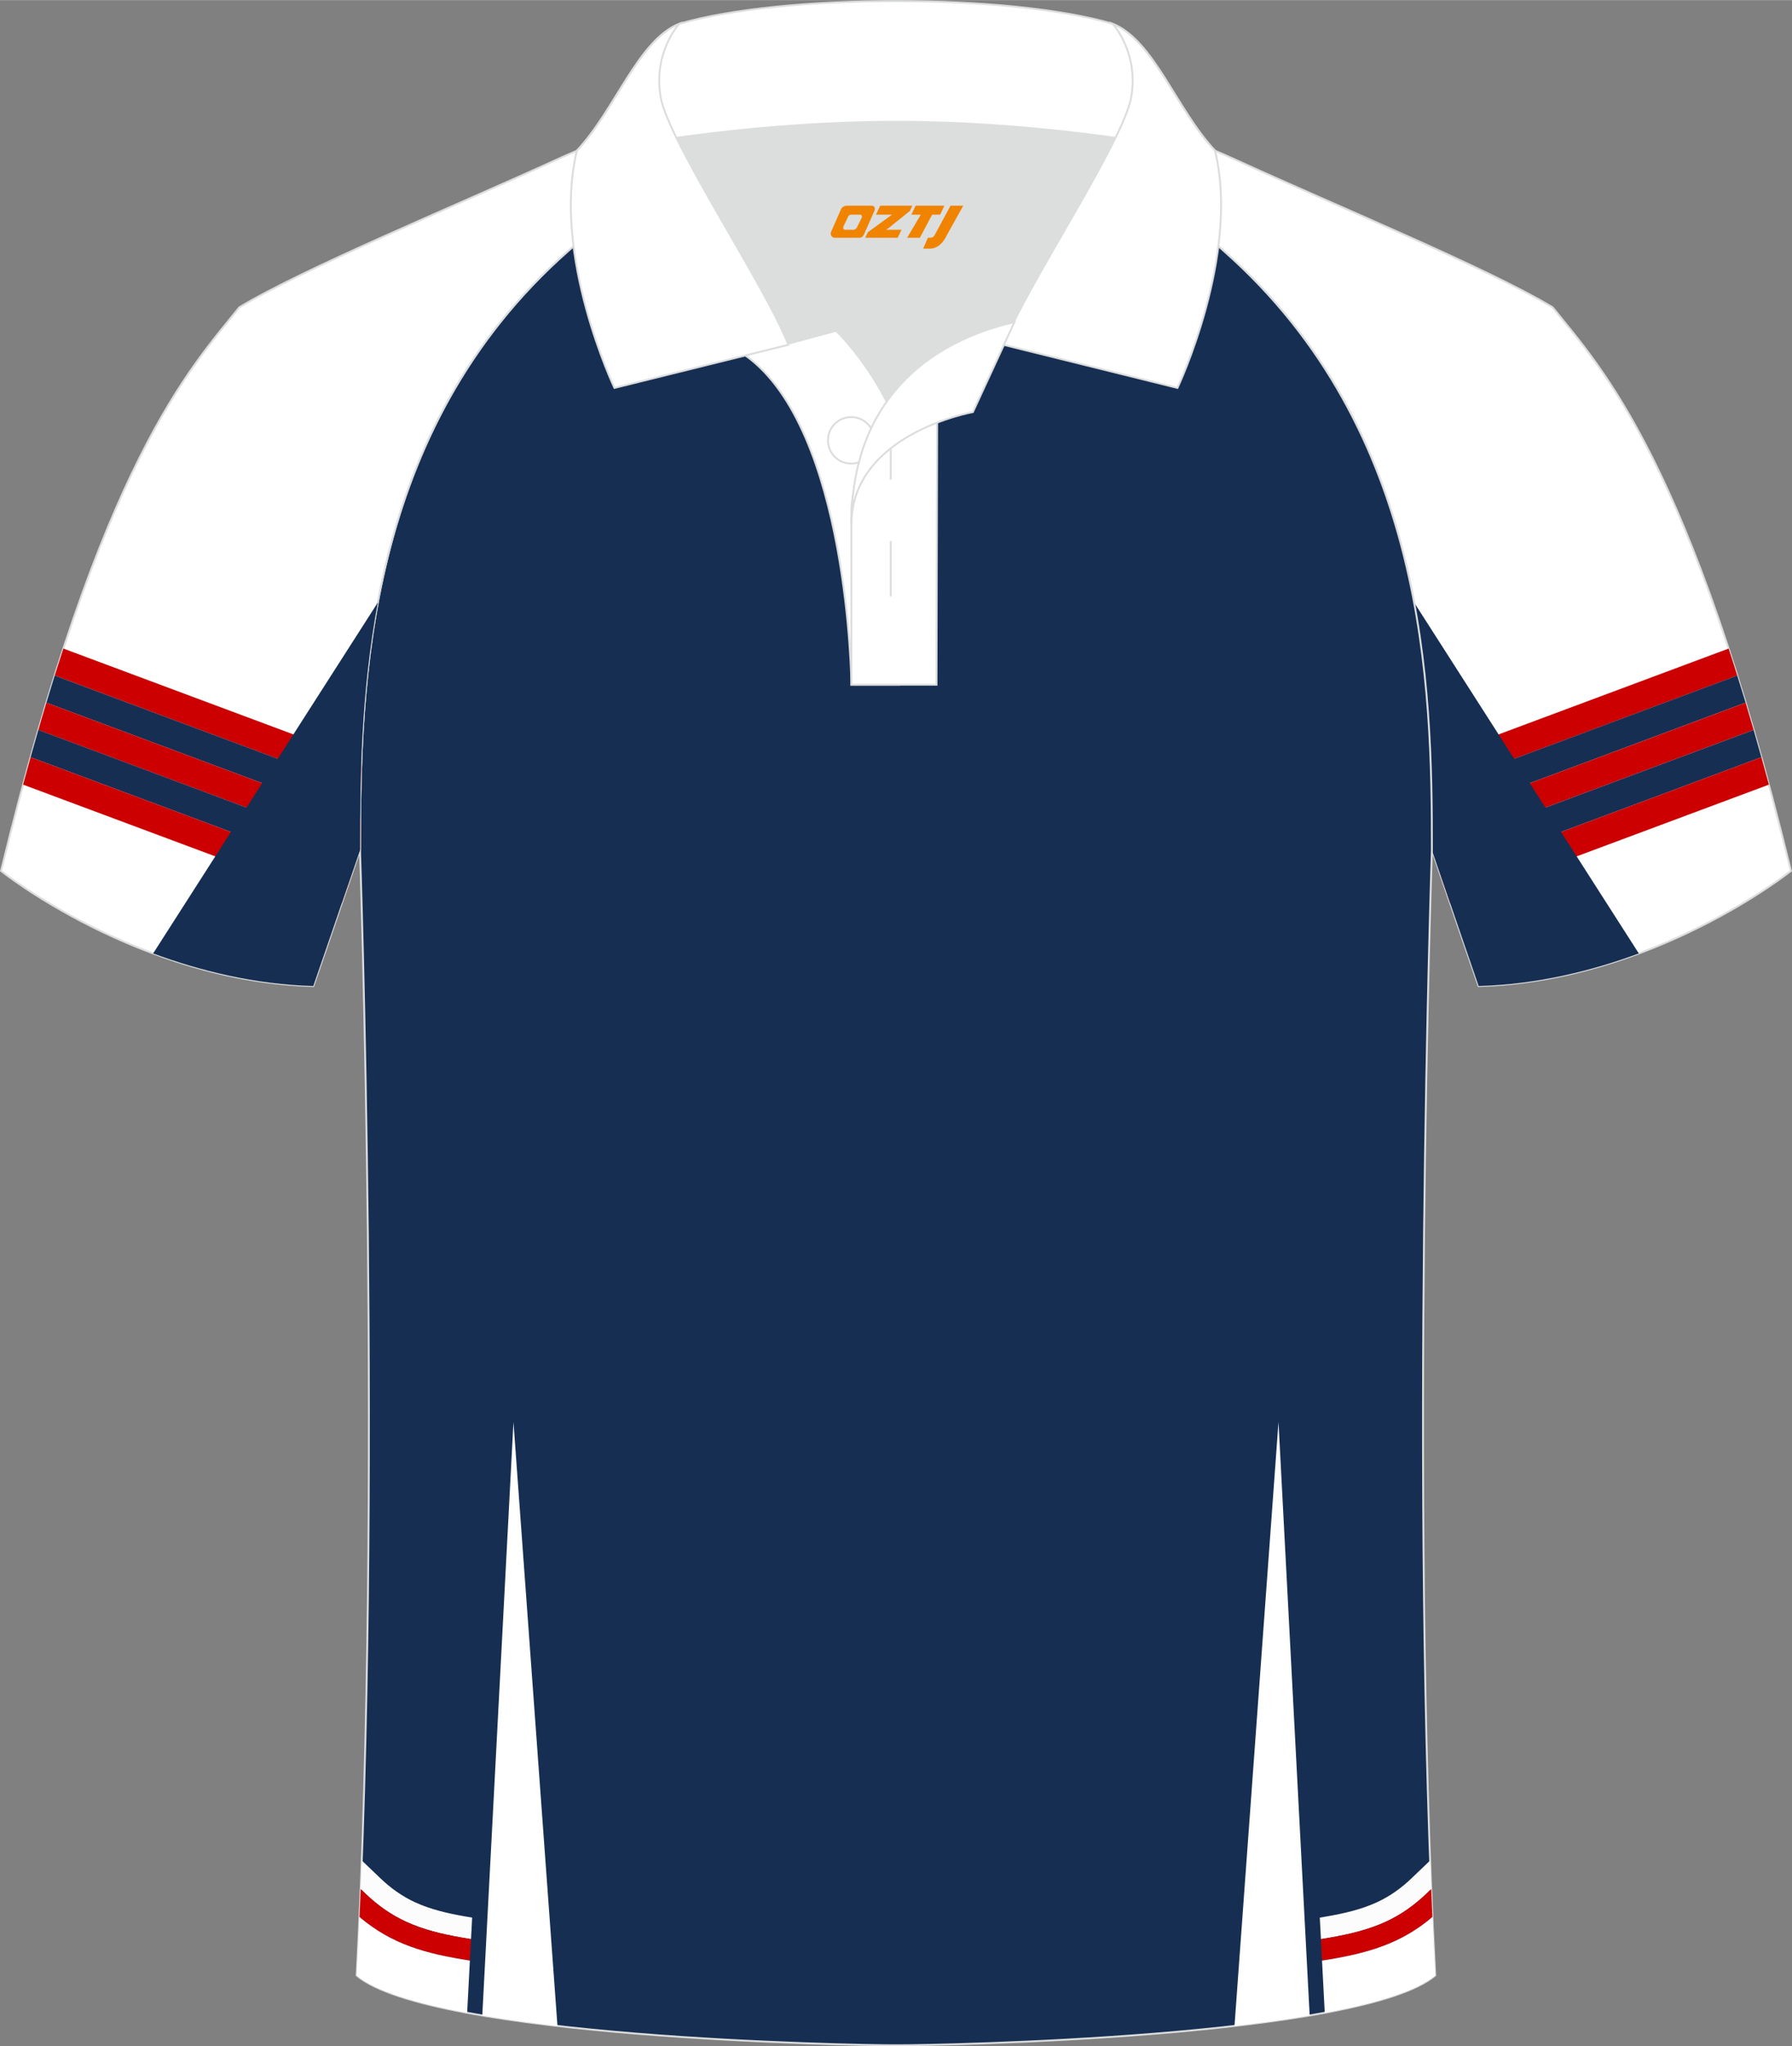 <?xml version="1.0" encoding="utf-8"?>
<!-- Generator: Adobe Illustrator 24.0.1, SVG Export Plug-In . SVG Version: 6.00 Build 0)  -->
<svg xmlns="http://www.w3.org/2000/svg" xmlns:xlink="http://www.w3.org/1999/xlink" version="1.1" id="图层_1" x="0px" y="0px" width="379.8px" height="433.5px" viewBox="0 0 379.96 433.64" enable-background="new 0 0 379.96 433.64" xml:space="preserve">
<rect x="0" y="0" width="379.96" height="433.64" fill="#808080" stroke="none"/>
<g>
	
		<path fill-rule="evenodd" clip-rule="evenodd" fill="#FFFFFF" stroke="#DCDDDD" stroke-width="0.4" stroke-miterlimit="22.926" d="   M246.78,27.82c4.33,1.37,9.2,3.29,15.06,5.95c21.94,10.02,53.69,23.09,67.37,31.34c10.24,12.8,29.36,32.42,50.52,119.44   c0,0-29.19,23.38-66.21,24.4c0,0-7.17-20.82-9.9-28.84c0-34.68-1.03-88.85-44.05-126.87c-8.02-7.36-28.69-19.88-41.87-26.31   L246.78,27.82z"/>
	<g>
		<g>
			<path fill-rule="evenodd" clip-rule="evenodd" fill="#CC0001" d="M366.52,137.43L303.33,161c0.08,2.15,0.14,4.27,0.18,6.34     l64.84-24.18C367.74,141.19,367.13,139.29,366.52,137.43z"/>
			<path fill-rule="evenodd" clip-rule="evenodd" fill="#162E52" d="M368.35,143.15l-64.84,24.18c0.04,2.17,0.07,4.3,0.09,6.37     l66.52-24.81C369.52,146.93,368.94,145.02,368.35,143.15z"/>
			<path fill-rule="evenodd" clip-rule="evenodd" fill="#CC0001" d="M370.12,148.9l-66.52,24.8c0.02,2.2,0.02,4.33,0.02,6.4     l68.2-25.43C371.25,152.7,370.68,150.78,370.12,148.9z"/>
			<path fill-rule="evenodd" clip-rule="evenodd" fill="#162E52" d="M371.82,154.67l-68.2,25.43v0.01c0.51,1.51,1.19,3.48,1.94,5.67     l67.9-25.32C372.91,158.49,372.36,156.55,371.82,154.67z"/>
			<path fill-rule="evenodd" clip-rule="evenodd" fill="#CC0001" d="M373.46,160.46l-67.9,25.32l1.95,5.68l67.55-25.19     C374.52,164.29,373.99,162.35,373.46,160.46z"/>
		</g>
		<path fill-rule="evenodd" clip-rule="evenodd" fill="#162E52" d="M347.48,202.04l-47.64-74.37c3.59,19.19,3.78,37.6,3.78,52.44    c2.73,8.02,9.9,28.84,9.9,28.84C326,208.6,337.6,205.71,347.48,202.04z"/>
	</g>
	
		<path fill-rule="evenodd" clip-rule="evenodd" fill="#162E52" stroke="#DCDDDD" stroke-width="0.4" stroke-miterlimit="22.926" d="   M76.33,180.12c0,0.08,4.68,137.18-0.7,238.51c15.6,13.14,104.62,14.84,114.34,14.81c9.72,0.03,98.74-1.67,114.34-14.82   c-5.38-101.35-0.7-238.49-0.7-238.51l0,0c0-34.68-1.03-88.85-44.05-126.87c-7.66-7.03-26.88-18.77-40.06-25.42l-59.04-0.01   c-13.19,6.64-32.42,18.39-40.08,25.43C77.36,91.27,76.33,145.44,76.33,180.12L76.33,180.12z"/>
	<g>
		<path fill-rule="evenodd" clip-rule="evenodd" fill="#FCFCFC" d="M76.72,394.28l3.9,3.73c2.2,2.11,4.59,3.83,7.36,5.11    c3.33,1.54,7,2.37,10.6,3c0.51,0.09,1.02,0.18,1.53,0.26l-0.24,4.56c-0.69-0.11-1.39-0.23-2.08-0.35c-4-0.7-8.01-1.65-11.71-3.35    c-3.24-1.49-6.02-3.49-8.6-5.95l-1-0.96C76.56,398.32,76.64,396.3,76.72,394.28z"/>
		<path fill-rule="evenodd" clip-rule="evenodd" fill="#CC0001" d="M76.48,400.33l1,0.96c2.57,2.46,5.36,4.45,8.6,5.95    c3.7,1.71,7.72,2.65,11.71,3.35c0.69,0.12,1.38,0.24,2.08,0.35l-0.24,4.55c-9.61-1.48-16.65-3.51-23.4-9.23    C76.32,404.29,76.4,402.32,76.48,400.33z"/>
		<path fill-rule="evenodd" clip-rule="evenodd" fill="#FFFFFF" d="M76.23,406.26c6.76,5.72,13.79,7.74,23.4,9.23l-0.58,11.06    c-10.85-2.02-19.48-4.6-23.42-7.92C75.85,414.56,76.05,410.43,76.23,406.26z"/>
		<path fill-rule="evenodd" clip-rule="evenodd" fill="#FFFFFF" d="M108.87,301.35l9.33,127.99c-5.56-0.64-10.94-1.38-15.94-2.22    L108.87,301.35z"/>
		<path fill-rule="evenodd" clip-rule="evenodd" fill="#FCFCFC" d="M303.23,394.28l-3.9,3.73c-2.2,2.11-4.59,3.83-7.36,5.11    c-3.33,1.54-7,2.37-10.6,3c-0.51,0.09-1.02,0.18-1.53,0.26l0.24,4.56c0.69-0.11,1.39-0.23,2.08-0.35c4-0.7,8.01-1.65,11.71-3.35    c3.24-1.49,6.02-3.49,8.6-5.95l1-0.96C303.38,398.32,303.3,396.3,303.23,394.28z"/>
		<path fill-rule="evenodd" clip-rule="evenodd" fill="#CC0001" d="M303.46,400.33l-1,0.96c-2.57,2.46-5.36,4.45-8.6,5.95    c-3.7,1.71-7.71,2.65-11.71,3.35c-0.69,0.12-1.38,0.24-2.08,0.35l0.24,4.55c9.61-1.48,16.65-3.51,23.4-9.23    C303.63,404.29,303.54,402.32,303.46,400.33z"/>
		<path fill-rule="evenodd" clip-rule="evenodd" fill="#FFFFFF" d="M303.71,406.26c-6.76,5.72-13.79,7.74-23.4,9.23l0.58,11.06    c10.85-2.02,19.48-4.61,23.42-7.93C304.09,414.55,303.9,410.43,303.71,406.26z"/>
		<path fill-rule="evenodd" clip-rule="evenodd" fill="#FFFFFF" d="M271.08,301.35l-9.33,127.99c5.56-0.64,10.94-1.38,15.94-2.22    L271.08,301.35z"/>
	</g>
	
		<path fill-rule="evenodd" clip-rule="evenodd" fill="#FFFFFF" stroke="#DCDDDD" stroke-width="0.4" stroke-miterlimit="22.926" d="   M133.17,27.82c-4.33,1.37-9.2,3.29-15.06,5.95C96.17,43.79,64.42,56.86,50.74,65.11C40.5,77.91,21.38,97.53,0.22,184.55   c0,0,29.19,23.38,66.21,24.4c0,0,7.17-20.82,9.9-28.84c0-34.68,1.03-88.85,44.05-126.87c8.02-7.36,28.69-19.88,41.87-26.31   L133.17,27.82z"/>
	<g>
		<g>
			<path fill-rule="evenodd" clip-rule="evenodd" fill="#CC0001" d="M13.44,137.43L76.62,161c-0.08,2.15-0.14,4.27-0.18,6.34     L11.6,143.15C12.22,141.19,12.83,139.29,13.44,137.43z"/>
			<path fill-rule="evenodd" clip-rule="evenodd" fill="#162E52" d="M11.6,143.15l64.84,24.18c-0.04,2.17-0.07,4.3-0.09,6.37     L9.84,148.9C10.43,146.93,11.02,145.02,11.6,143.15z"/>
			<path fill-rule="evenodd" clip-rule="evenodd" fill="#CC0001" d="M9.84,148.9l66.52,24.81c-0.02,2.2-0.02,4.33-0.02,6.4     l-68.2-25.43C8.7,152.7,9.27,150.78,9.84,148.9z"/>
			<path fill-rule="evenodd" clip-rule="evenodd" fill="#162E52" d="M8.13,154.67l68.2,25.43v0.01c-0.51,1.51-1.19,3.48-1.94,5.67     l-67.9-25.32C7.04,158.49,7.59,156.55,8.13,154.67z"/>
			<path fill-rule="evenodd" clip-rule="evenodd" fill="#CC0001" d="M6.49,160.46l67.9,25.32l-1.95,5.68L4.9,166.27     C5.43,164.29,5.96,162.35,6.49,160.46z"/>
		</g>
		<path fill-rule="evenodd" clip-rule="evenodd" fill="#162E52" d="M32.47,202.04l47.64-74.37c-3.59,19.19-3.78,37.6-3.78,52.44    c-2.73,8.02-9.9,28.84-9.9,28.84C53.95,208.6,42.36,205.71,32.47,202.04z"/>
	</g>
	<path fill-rule="evenodd" clip-rule="evenodd" fill="#DCDDDD" d="M187.99,85.11c6.44-9.11,16.35-14.37,26.94-16.84   c5.24-10.64,16.09-27.82,21.62-39.14c-26.77-6.51-66.39-6.51-93.16,0c6.43,13.14,20,34.17,23.66,43.71l10.22-2.75   C177.27,70.09,183.27,75.76,187.99,85.11z"/>
	
		<path fill-rule="evenodd" clip-rule="evenodd" fill="#FFFFFF" stroke="#DCDDDD" stroke-width="0.4" stroke-miterlimit="22.926" d="   M158.01,75.28l19.26-5.19c0,0,11.75,11.1,15.3,27.84s-1.86,47.18-1.86,47.18h-10.18C180.53,145.1,180,90.85,158.01,75.28z"/>
	
		<path fill-rule="evenodd" clip-rule="evenodd" fill="#FFFFFF" stroke="#DCDDDD" stroke-width="0.4" stroke-miterlimit="22.926" d="   M180.53,107.56v37.54h18.04l0.14-60.77C189.87,87.24,181.02,98.77,180.53,107.56z"/>
	
		<path fill-rule="evenodd" clip-rule="evenodd" fill="#FFFFFF" stroke="#DCDDDD" stroke-width="0.4" stroke-miterlimit="22.926" d="   M122.05,33.11c13.39-3.26,40.91-7.33,67.92-7.33c27,0,54.53,4.07,67.92,7.33l-0.28-1.2c-8.22-8.78-12.93-23.33-21.69-26.89   c-10.94-3.21-28.44-4.82-45.95-4.82s-35.01,1.61-45.95,4.82c-8.77,3.57-13.47,18.11-21.69,26.89L122.05,33.11z"/>
	
		<path fill-rule="evenodd" clip-rule="evenodd" fill="#FFFFFF" stroke="#DCDDDD" stroke-width="0.4" stroke-miterlimit="22.926" d="   M144.02,5.02c0,0-5.58,6.05-3.94,15.53c1.63,9.49,22.57,40.53,27.06,52.51l-36.86,9.13c0,0-13.39-28.22-7.95-50.28   C130.56,23.14,135.26,8.59,144.02,5.02z"/>
	
		<path fill-rule="evenodd" clip-rule="evenodd" fill="#FFFFFF" stroke="#DCDDDD" stroke-width="0.4" stroke-miterlimit="22.926" d="   M235.92,5.02c0,0,5.58,6.05,3.94,15.53c-1.63,9.49-22.57,40.53-27.06,52.51l36.86,9.13c0,0,13.39-28.22,7.95-50.28   C249.39,23.14,244.68,8.59,235.92,5.02z"/>
	<circle fill="none" stroke="#DCDDDD" stroke-width="0.4" stroke-miterlimit="22.926" cx="180.48" cy="93.3" r="4.93"/>
	
		<line fill="none" stroke="#DCDDDD" stroke-width="0.4" stroke-miterlimit="22.926" x1="188.87" y1="114.63" x2="188.87" y2="126.38"/>
	
		<line fill="none" stroke="#DCDDDD" stroke-width="0.4" stroke-miterlimit="22.926" x1="188.87" y1="89.87" x2="188.87" y2="101.63"/>
	
		<path fill-rule="evenodd" clip-rule="evenodd" fill="#FFFFFF" stroke="#DCDDDD" stroke-width="0.4" stroke-miterlimit="22.926" d="   M215.09,68.24l-8.81,19.07c0,0-25.75,4.58-25.75,23.82C180.53,84.95,196.81,72.44,215.09,68.24z"/>
	
</g>
<g>
	<path fill="#F08300" d="M201.54,43.57l-3.4,6.3c-0.2,0.3-0.5,0.5-0.8,0.5h-0.6l-1,2.3h1.2c2,0.1,3.2-1.5,3.9-3L204.24,43.57h-2.5L201.54,43.57z"/>
	<polygon fill="#F08300" points="194.34,43.57 ,200.24,43.57 ,199.34,45.47 ,197.64,45.47 ,195.04,50.37 ,192.34,50.37 ,195.24,45.47 ,193.24,45.47 ,194.14,43.57"/>
	<polygon fill="#F08300" points="188.34,48.67 ,187.84,48.67 ,188.34,48.37 ,192.94,44.67 ,193.44,43.57 ,186.64,43.57 ,186.34,44.17 ,185.74,45.47 ,188.54,45.47 ,189.14,45.47 ,184.04,49.17    ,183.44,50.37 ,190.04,50.37 ,190.34,50.37 ,191.14,48.67"/>
	<path fill="#F08300" d="M184.84,43.57H179.54C179.04,43.57,178.54,43.87,178.34,44.27L176.24,49.07C175.94,49.67,176.34,50.37,177.04,50.37h5.2c0.4,0,0.7-0.2,0.9-0.6L185.44,44.57C185.64,44.07,185.34,43.57,184.84,43.57z M182.74,46.07L181.64,48.27C181.44,48.57,181.14,48.67,181.04,48.67l-1.8,0C179.04,48.67,178.64,48.57,178.84,47.97l1-2.1c0.1-0.3,0.4-0.4,0.7-0.4h1.9   C182.64,45.47,182.84,45.77,182.74,46.07z"/>
</g>
</svg>